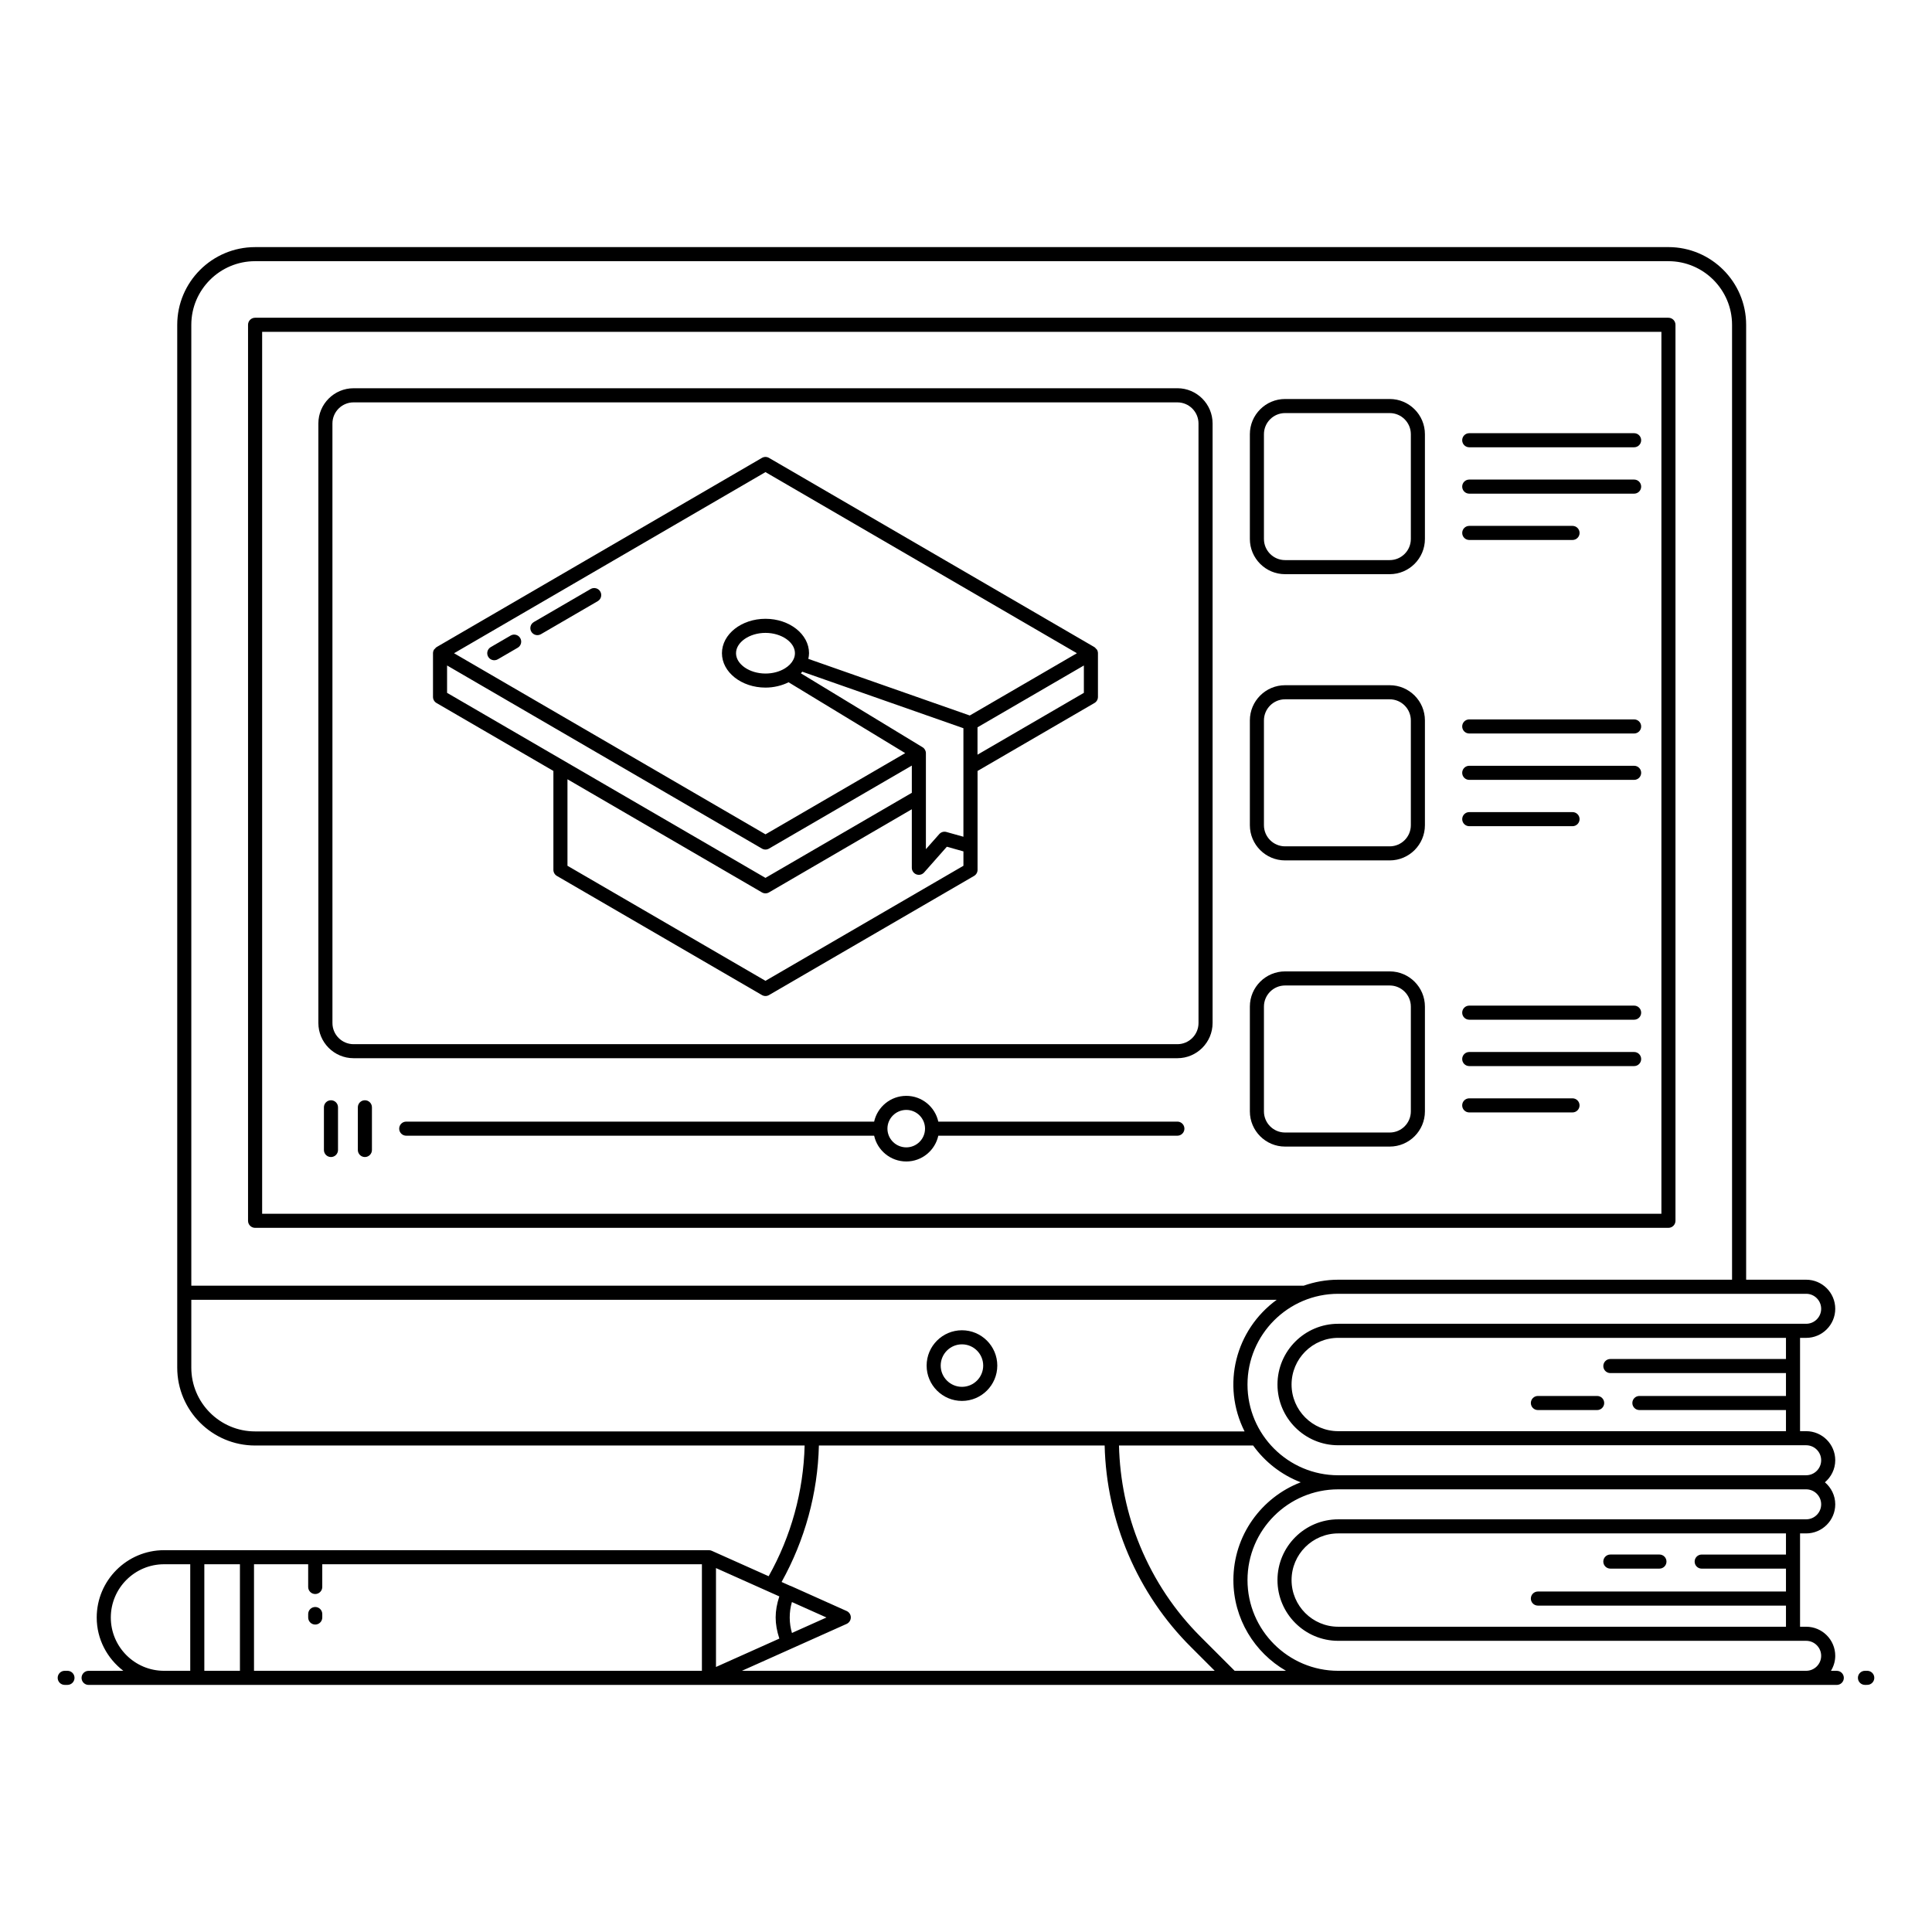 <?xml version="1.0" encoding="UTF-8"?>
<!-- Uploaded to: ICON Repo, www.iconrepo.com, Generator: ICON Repo Mixer Tools -->
<svg fill="#000000" width="800px" height="800px" version="1.1" viewBox="144 144 512 512" xmlns="http://www.w3.org/2000/svg">
 <g>
  <path d="m161.88 586.78h-0.727c-1.031 0-1.867 0.836-1.867 1.867s0.836 1.867 1.867 1.867h0.727c1.031 0 1.867-0.836 1.867-1.867s-0.836-1.867-1.867-1.867z"/>
  <path d="m630.77 586.78h-1.547c0.707-1.164 1.137-2.516 1.137-3.973 0-4.25-3.457-7.707-7.707-7.707h-1.621v-24.73h1.621c4.25 0 7.707-3.457 7.707-7.707 0-2.348-1.078-4.426-2.738-5.84 1.66-1.414 2.738-3.496 2.738-5.84 0-4.25-3.457-7.707-7.707-7.707h-1.621v-24.727h1.621c4.25 0 7.707-3.457 7.707-7.707s-3.457-7.707-7.707-7.707h-15.906v-253.05c0-11.359-9.242-20.602-20.602-20.602l-374.54 0.004c-11.379 0-20.637 9.242-20.637 20.602v276.35c0 11.379 9.258 20.637 20.637 20.637h145.63c-0.305 12.145-3.578 24.043-9.535 34.641-0.43-0.191 2.961 1.324-15.082-6.742-0.23-0.102-0.48-0.16-0.746-0.16h-144.39c-9.844 0-17.852 8.008-17.852 17.852 0 5.769 2.797 10.852 7.055 14.117l-9.207 0.004c-1.031 0-1.867 0.836-1.867 1.867s0.836 1.867 1.867 1.867h463.29c1.031 0 1.867-0.836 1.867-1.867s-0.836-1.867-1.867-1.867zm-13.469-30.809h-22.336c-1.031 0-1.867 0.836-1.867 1.867s0.836 1.867 1.867 1.867h22.336v6.062h-65.742c-1.031 0-1.867 0.836-1.867 1.867s0.836 1.867 1.867 1.867h65.742v5.602l-118.66-0.004c-6.816 0-12.363-5.547-12.363-12.363 0-6.82 5.547-12.367 12.363-12.367h118.66zm0-51.824h-46.539c-1.031 0-1.867 0.836-1.867 1.867s0.836 1.867 1.867 1.867h46.539v6.062h-38.844c-1.031 0-1.867 0.836-1.867 1.867s0.836 1.867 1.867 1.867h38.844v5.602l-118.66-0.004c-6.816 0-12.363-5.547-12.363-12.363 0-6.82 5.547-12.367 12.363-12.367h118.66zm9.328-13.305c0 2.191-1.785 3.973-3.977 3.973h-124.01c-8.875 0-16.098 7.223-16.098 16.098s7.219 16.094 16.098 16.094h124.01c2.191 0 3.977 1.781 3.977 3.973 0 2.191-1.785 3.977-3.977 3.977l-124.01 0.004c-13.258 0-24.043-10.785-24.043-24.043 0-13.262 10.785-24.047 24.043-24.047h124.01c2.195-0.004 3.977 1.781 3.977 3.973zm-431.93-260.76c0-9.301 7.586-16.867 16.906-16.867h374.54c9.301 0 16.867 7.566 16.867 16.867v253.05l-104.37 0.004c-3.207 0-6.273 0.574-9.141 1.578h-294.8zm0 276.35v-17.969h287.64c-10.922 7.949-14.707 22.57-8.516 34.875h-114.66-147.56c-9.32 0-16.906-7.586-16.906-16.906zm168.32 66.219-9.145 4.098c-0.758-2.559-0.812-5.453-0.008-8.191zm-12.484 5.594-16.793 7.519v-26.211l16.785 7.508c-1.289 3.984-1.301 7.152 0.008 11.184zm-177.17-5.582c0-7.785 6.336-14.121 14.117-14.121h6.934v28.238h-6.934c-7.785 0-14.117-6.332-14.117-14.117zm24.785 14.117v-28.238h9.434v28.238zm13.164 0v-28.238h14.355v6.023c0 1.031 0.836 1.867 1.867 1.867s1.867-0.836 1.867-1.867v-6.023h100.61v28.238h-118.7zm129.3 0 27.746-12.426c0.691-0.309 1.117-1.012 1.117-1.715 0-0.734-0.434-1.402-1.102-1.703l-14.789-6.629c-0.047-0.02-0.098-0.016-0.141-0.031l-2.316-1.035c6.164-11.082 9.582-23.5 9.887-36.172h75.727c0.473 20.07 8.734 39.352 22.879 53.418l6.293 6.293zm130.58 0-8.938-8.938c-6.91-6.875-12.336-14.992-16.125-24.133-3.527-8.512-5.359-17.469-5.59-26.641h35.547c3.144 4.375 7.519 7.793 12.621 9.754-10.422 4.008-17.848 14.098-17.848 25.91 0 10.273 5.621 19.238 13.93 24.043zm27.449 0c-13.258 0-24.043-10.785-24.043-24.043 0-13.258 10.785-24.047 24.043-24.047h124.01c2.191 0 3.977 1.781 3.977 3.973 0 2.191-1.785 3.973-3.977 3.973h-1.621l-122.39 0.004c-8.875 0-16.098 7.223-16.098 16.098s7.219 16.098 16.098 16.098h124.01c2.191 0 3.977 1.781 3.977 3.973s-1.785 3.973-3.977 3.973z"/>
  <path d="m638.84 586.78h-0.605c-1.031 0-1.867 0.836-1.867 1.867s0.836 1.867 1.867 1.867l0.605-0.004c1.031 0 1.867-0.836 1.867-1.867 0-1.027-0.836-1.863-1.867-1.863z"/>
  <path d="m586.15 469.39c1.031 0 1.867-0.836 1.867-1.867v-237.45c0-1.031-0.836-1.867-1.867-1.867h-374.55c-1.031 0-1.867 0.836-1.867 1.867v237.45c0 1.031 0.836 1.867 1.867 1.867zm-372.68-237.45h370.82v233.72h-370.82z"/>
  <path d="m398.93 515.26c5.164 0 9.363-4.199 9.363-9.363 0-5.164-4.199-9.363-9.363-9.363-5.164 0-9.363 4.199-9.363 9.363-0.004 5.164 4.199 9.363 9.363 9.363zm0-14.996c3.106 0 5.629 2.527 5.629 5.633s-2.527 5.629-5.629 5.629c-3.106 0-5.633-2.527-5.633-5.629 0-3.106 2.527-5.633 5.633-5.633z"/>
  <path d="m512.29 325.59h-27.734c-5.144 0-9.328 4.188-9.328 9.328v27.77c0 5.144 4.188 9.328 9.328 9.328h27.734c5.144 0 9.328-4.188 9.328-9.328v-27.77c0.004-5.141-4.184-9.328-9.328-9.328zm5.598 37.102c0 3.086-2.512 5.598-5.598 5.598h-27.734c-3.086 0-5.598-2.512-5.598-5.598v-27.77c0-3.086 2.512-5.598 5.598-5.598h27.734c3.086 0 5.598 2.512 5.598 5.598z"/>
  <path d="m577.06 334.65h-43.695c-1.031 0-1.867 0.836-1.867 1.867s0.836 1.867 1.867 1.867h43.695c1.031 0 1.867-0.836 1.867-1.867 0-1.035-0.836-1.867-1.867-1.867z"/>
  <path d="m577.06 346.94h-43.695c-1.031 0-1.867 0.836-1.867 1.867s0.836 1.867 1.867 1.867h43.695c1.031 0 1.867-0.836 1.867-1.867 0-1.035-0.836-1.867-1.867-1.867z"/>
  <path d="m533.37 362.95h27.367c1.031 0 1.867-0.836 1.867-1.867s-0.836-1.867-1.867-1.867h-27.367c-1.031 0-1.867 0.836-1.867 1.867s0.836 1.867 1.867 1.867z"/>
  <path d="m512.29 249.74h-27.734c-5.144 0-9.328 4.188-9.328 9.328v27.766c0 5.144 4.188 9.328 9.328 9.328h27.734c5.144 0 9.328-4.188 9.328-9.328v-27.766c0.004-5.144-4.184-9.328-9.328-9.328zm5.598 37.094c0 3.086-2.512 5.598-5.598 5.598h-27.734c-3.086 0-5.598-2.512-5.598-5.598v-27.766c0-3.086 2.512-5.598 5.598-5.598h27.734c3.086 0 5.598 2.512 5.598 5.598z"/>
  <path d="m577.06 258.8h-43.695c-1.031 0-1.867 0.836-1.867 1.867s0.836 1.867 1.867 1.867h43.695c1.031 0 1.867-0.836 1.867-1.867s-0.836-1.867-1.867-1.867z"/>
  <path d="m577.06 271.09h-43.695c-1.031 0-1.867 0.836-1.867 1.867s0.836 1.867 1.867 1.867h43.695c1.031 0 1.867-0.836 1.867-1.867s-0.836-1.867-1.867-1.867z"/>
  <path d="m533.37 287.1h27.367c1.031 0 1.867-0.836 1.867-1.867s-0.836-1.867-1.867-1.867h-27.367c-1.031 0-1.867 0.836-1.867 1.867 0 1.035 0.836 1.867 1.867 1.867z"/>
  <path d="m512.29 401.43h-27.734c-5.144 0-9.328 4.188-9.328 9.328v27.77c0 5.144 4.188 9.328 9.328 9.328h27.734c5.144 0 9.328-4.188 9.328-9.328v-27.77c0.004-5.141-4.184-9.328-9.328-9.328zm5.598 37.102c0 3.086-2.512 5.598-5.598 5.598h-27.734c-3.086 0-5.598-2.512-5.598-5.598v-27.77c0-3.086 2.512-5.598 5.598-5.598h27.734c3.086 0 5.598 2.512 5.598 5.598z"/>
  <path d="m577.06 410.5h-43.695c-1.031 0-1.867 0.836-1.867 1.867s0.836 1.867 1.867 1.867h43.695c1.031 0 1.867-0.836 1.867-1.867 0-1.035-0.836-1.867-1.867-1.867z"/>
  <path d="m577.06 422.79h-43.695c-1.031 0-1.867 0.836-1.867 1.867s0.836 1.867 1.867 1.867h43.695c1.031 0 1.867-0.836 1.867-1.867 0-1.035-0.836-1.867-1.867-1.867z"/>
  <path d="m560.73 435.07h-27.367c-1.031 0-1.867 0.836-1.867 1.867s0.836 1.867 1.867 1.867h27.367c1.031 0 1.867-0.836 1.867-1.867s-0.836-1.867-1.867-1.867z"/>
  <path d="m456.02 246.89h-218.32c-5.144 0-9.328 4.188-9.328 9.328v158.89c0 5.144 4.188 9.328 9.328 9.328h218.32c5.144 0 9.328-4.188 9.328-9.328v-158.89c0-5.144-4.188-9.332-9.328-9.332zm5.598 168.23c0 3.086-2.512 5.598-5.598 5.598h-218.32c-3.086 0-5.598-2.512-5.598-5.598l-0.004-158.89c0-3.086 2.512-5.598 5.598-5.598h218.32c3.086 0 5.598 2.512 5.598 5.598z"/>
  <path d="m456.02 441.24h-63.359c-0.859-3.898-4.332-6.828-8.484-6.828-4.168 0-7.656 2.93-8.52 6.828h-124c-1.031 0-1.867 0.836-1.867 1.867s0.836 1.867 1.867 1.867h124c0.863 3.898 4.348 6.828 8.52 6.828 4.152 0 7.625-2.93 8.484-6.828h63.355c1.031 0 1.867-0.836 1.867-1.867-0.004-1.035-0.836-1.867-1.867-1.867zm-71.84 6.824c-2.758 0-5-2.227-5-4.961 0-2.738 2.242-4.965 5-4.965 2.738 0 4.965 2.227 4.965 4.965-0.004 2.734-2.231 4.961-4.965 4.961z"/>
  <path d="m300.53 300.09-15.055 8.754c-0.891 0.516-1.195 1.66-0.676 2.551 0.516 0.891 1.656 1.191 2.551 0.676l15.055-8.754c0.891-0.516 1.195-1.66 0.676-2.551-0.52-0.895-1.664-1.191-2.551-0.676z"/>
  <path d="m279.32 312.43-5.269 3.062c-0.891 0.516-1.195 1.66-0.676 2.551 0.516 0.891 1.656 1.191 2.551 0.676l5.269-3.062c0.891-0.516 1.191-1.66 0.676-2.551-0.516-0.895-1.664-1.199-2.551-0.676z"/>
  <path d="m434.46 315.92c-0.133-0.148-0.242-0.316-0.418-0.418l-0.008-0.008c-133.09-77.395-67.191-39.074-86.238-50.148-0.578-0.34-1.297-0.34-1.875 0-4.422 2.57-91.348 53.125-86.238 50.152 0 0 0 0.004-0.004 0.004l-0.004 0.004c-0.176 0.102-0.285 0.27-0.418 0.418-0.082 0.094-0.199 0.156-0.258 0.262-0.16 0.277-0.25 0.598-0.25 0.934v11.57c0 0.664 0.352 1.277 0.926 1.613l30.98 18.004v26.211c0 0.664 0.352 1.277 0.93 1.613l54.336 31.57c0.289 0.168 0.613 0.254 0.938 0.254s0.648-0.082 0.938-0.254l54.336-31.57c0.574-0.332 0.93-0.949 0.93-1.613v-26.207l30.98-18.008c0.574-0.332 0.926-0.949 0.926-1.613v-11.57c0-0.332-0.09-0.652-0.25-0.934-0.059-0.109-0.176-0.172-0.258-0.266zm-87.602-46.805 82.535 47.996-28.395 16.504-42.785-15.008c0.102-0.492 0.188-0.992 0.188-1.504 0-5.027-5.176-9.117-11.539-9.117s-11.539 4.09-11.539 9.117c0 5.027 5.176 9.117 11.539 9.117 2.184 0 4.301-0.512 6.121-1.41l30.906 18.777-37.023 21.52-82.539-47.992zm41.621 72.906-32.238-19.586c0.129-0.141 0.25-0.285 0.367-0.43l42.707 14.98v28.762l-4.504-1.262c-0.699-0.195-1.43 0.027-1.902 0.562l-3.535 3.996v-25.426c0.004-0.656-0.336-1.262-0.895-1.598zm-34.277-23.117c-0.43 0.828-1.168 1.586-2.144 2.195-1.43 0.898-3.277 1.395-5.199 1.395-4.231 0-7.805-2.469-7.805-5.387s3.574-5.387 7.805-5.387c4.234 0 7.809 2.469 7.809 5.387 0 0.617-0.152 1.215-0.465 1.797zm-91.723 1.453 83.441 48.527c0.578 0.34 1.297 0.34 1.875 0l37.848-22v7.215l-38.789 22.547-84.375-49.035zm84.379 83.57-52.473-30.488v-22.926l51.531 29.98c0.578 0.34 1.297 0.34 1.875 0l37.848-22.035v15.516c0 0.777 0.48 1.469 1.203 1.746 0.754 0.277 1.559 0.055 2.059-0.512l6.023-6.816 4.394 1.234v3.812zm84.379-76.316-28.188 16.387v-7.254l28.188-16.383z"/>
  <path d="m231.71 435.58c-1.031 0-1.867 0.836-1.867 1.867v11.312c0 1.031 0.836 1.867 1.867 1.867s1.867-0.836 1.867-1.867v-11.312c0-1.035-0.836-1.867-1.867-1.867z"/>
  <path d="m240.7 435.58c-1.031 0-1.867 0.836-1.867 1.867v11.312c0 1.031 0.836 1.867 1.867 1.867s1.867-0.836 1.867-1.867v-11.312c-0.004-1.035-0.836-1.867-1.867-1.867z"/>
  <path d="m551.56 517.68h15.703c1.031 0 1.867-0.836 1.867-1.867s-0.836-1.867-1.867-1.867h-15.703c-1.031 0-1.867 0.836-1.867 1.867 0 1.035 0.836 1.867 1.867 1.867z"/>
  <path d="m570.76 559.7h13.008c1.031 0 1.867-0.836 1.867-1.867s-0.836-1.867-1.867-1.867h-13.008c-1.031 0-1.867 0.836-1.867 1.867s0.836 1.867 1.867 1.867z"/>
  <path d="m227.54 569.87c-1.031 0-1.867 0.836-1.867 1.867v0.918c0 1.031 0.836 1.867 1.867 1.867s1.867-0.836 1.867-1.867v-0.918c-0.004-1.031-0.836-1.867-1.867-1.867z"/>
 </g>
</svg>